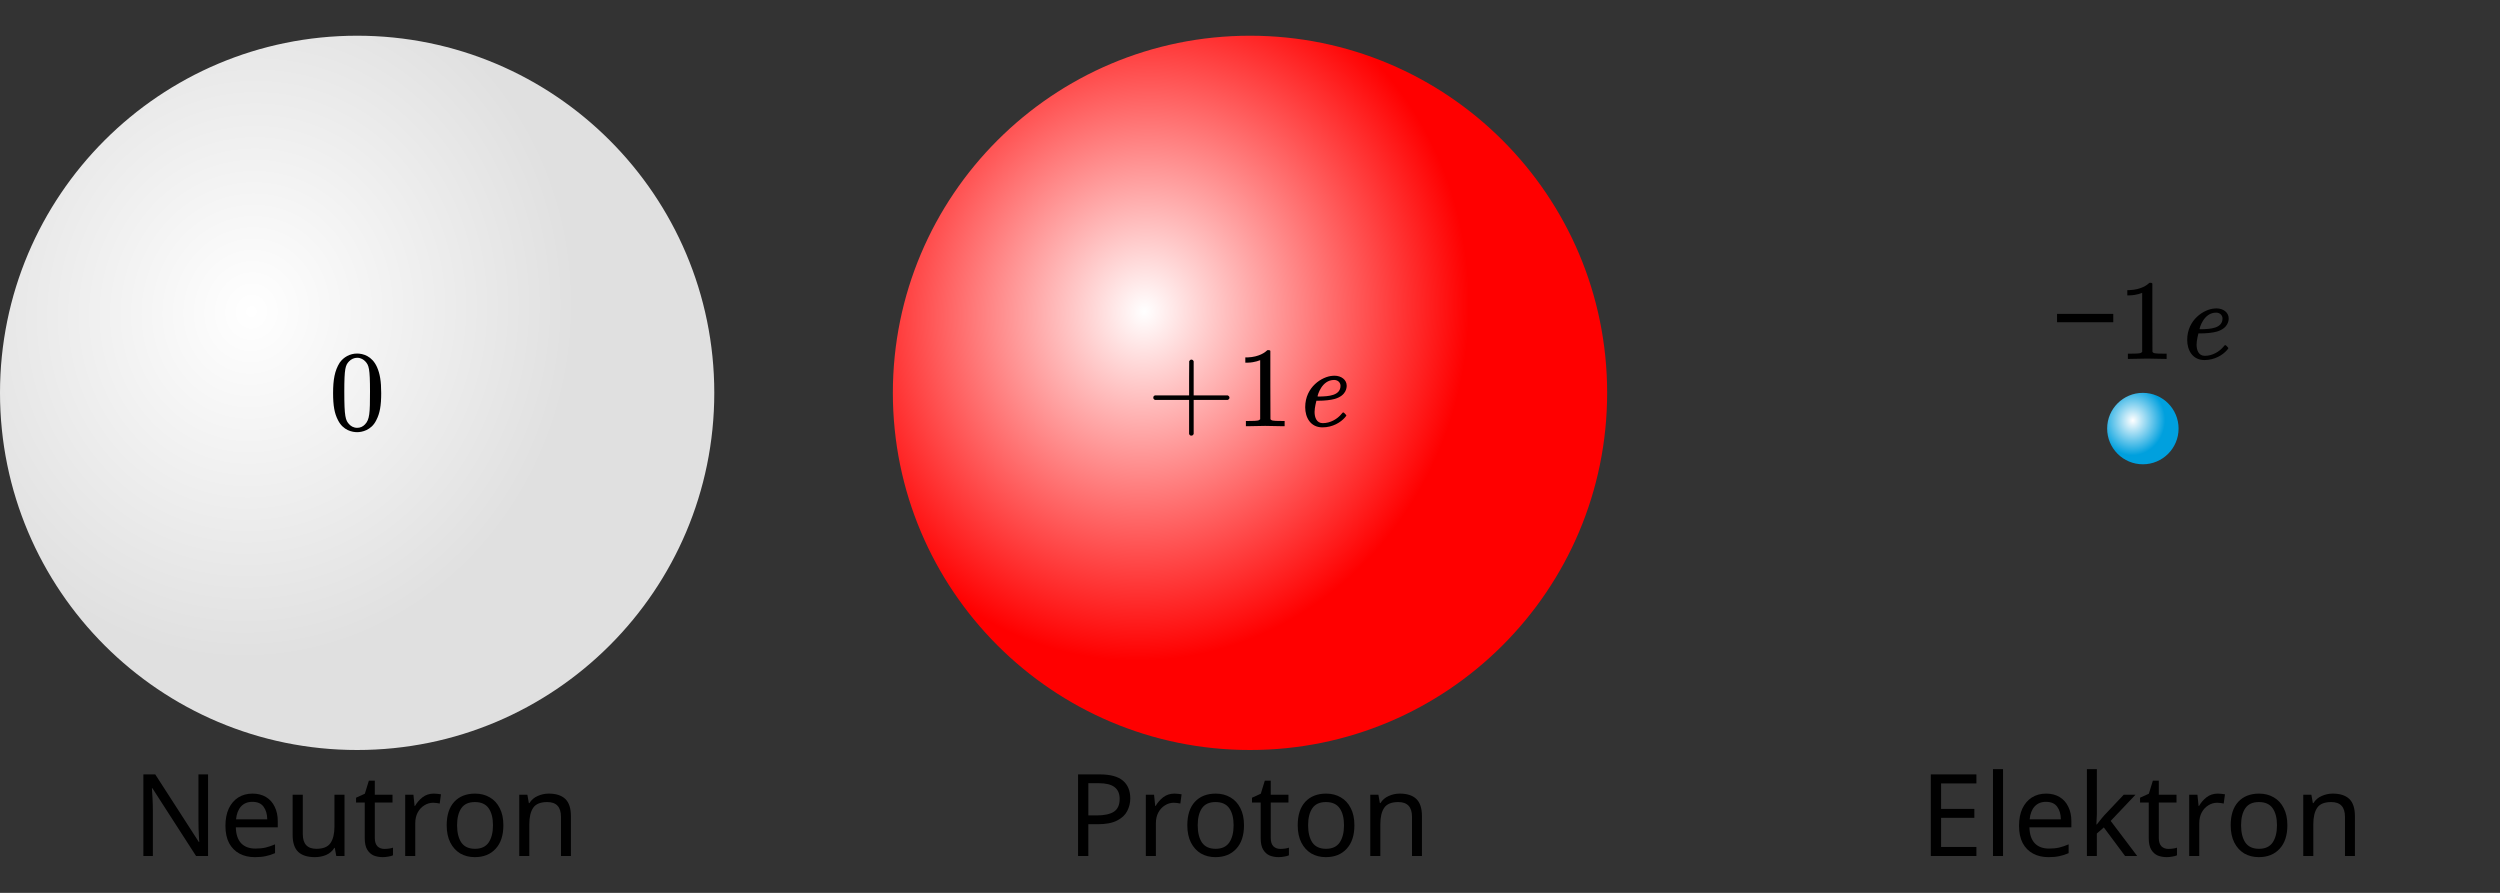 <?xml version="1.0" encoding="UTF-8" standalone="no"?>
<!-- Created with Inkscape (http://www.inkscape.org/) -->

<svg
   width="700"
   height="250"
   id="svg3202"
   version="1.1"
   inkscape:version="1.1.2 (0a00cf5339, 2022-02-04, custom)"
   sodipodi:docname="elektrische-ladung-und-die-einheit-coulomb-ladung-der--teilchen.svg"
   xmlns:inkscape="http://www.inkscape.org/namespaces/inkscape"
   xmlns:sodipodi="http://sodipodi.sourceforge.net/DTD/sodipodi-0.dtd"
   xmlns:xlink="http://www.w3.org/1999/xlink"
   xmlns="http://www.w3.org/2000/svg"
   xmlns:svg="http://www.w3.org/2000/svg"
   xmlns:rdf="http://www.w3.org/1999/02/22-rdf-syntax-ns#"
   xmlns:cc="http://creativecommons.org/ns#"
   xmlns:dc="http://purl.org/dc/elements/1.1/">
  <rect width="100%" height="100%" fill="#333333" stroke="none"/>
  <defs
     id="defs3204">
    <radialGradient
       inkscape:collect="always"
       xlink:href="#linearGradient2035"
       id="radialGradient13794"
       gradientUnits="userSpaceOnUse"
       gradientTransform="matrix(0.217,0.834,-0.87,0.226,413.559,-5.697)"
       cx="290.288"
       cy="222.494"
       fx="290.288"
       fy="222.494"
       r="159.884" />
    <linearGradient
       id="linearGradient2035">
      <stop
         style="stop-color:#ffffff;stop-opacity:1;"
         offset="0"
         id="stop2037" />
      <stop
         style="stop-color:#e0e0e0;stop-opacity:1;"
         offset="1"
         id="stop2039" />
    </linearGradient>
    <radialGradient
       r="159.884"
       fy="222.494"
       fx="290.288"
       cy="222.494"
       cx="290.288"
       gradientTransform="matrix(0.137,0.59,-0.552,0.16,559.525,78.09)"
       gradientUnits="userSpaceOnUse"
       id="radialGradient3200"
       xlink:href="#linearGradient2035"
       inkscape:collect="always" />
    <radialGradient
       r="159.884"
       fy="222.494"
       fx="290.288"
       cy="222.494"
       cx="290.288"
       gradientTransform="matrix(0.137,0.59,-0.552,0.16,809.524,78.09)"
       gradientUnits="userSpaceOnUse"
       id="radialGradient3200-6"
       xlink:href="#linearGradient2035-5"
       inkscape:collect="always" />
    <linearGradient
       id="linearGradient2035-5">
      <stop
         style="stop-color:#ffffff;stop-opacity:1;"
         offset="0"
         id="stop2037-3" />
      <stop
         style="stop-color:#ff0000;stop-opacity:1;"
         offset="1"
         id="stop2039-4" />
    </linearGradient>
    <radialGradient
       r="159.884"
       fy="222.494"
       fx="290.288"
       cy="222.494"
       cx="290.288"
       gradientTransform="matrix(0.014,0.059,-0.055,0.016,1011.408,294.72)"
       gradientUnits="userSpaceOnUse"
       id="radialGradient3200-5"
       xlink:href="#linearGradient854"
       inkscape:collect="always" />
    <linearGradient
       id="linearGradient854">
      <stop
         style="stop-color:#ffffff;stop-opacity:1;"
         offset="0"
         id="stop850" />
      <stop
         style="stop-color:#00a0de;stop-opacity:1"
         offset="1"
         id="stop852" />
    </linearGradient>
  </defs>
  <sodipodi:namedview
     id="base"
     pagecolor="#ffffff"
     bordercolor="#666666"
     borderopacity="1.0"
     inkscape:pageopacity="0.0"
     inkscape:pageshadow="2"
     inkscape:zoom="0.98994949"
     inkscape:cx="352.54324"
     inkscape:cy="79.802051"
     inkscape:document-units="px"
     inkscape:current-layer="layer1"
     showgrid="false"
     inkscape:window-width="1366"
     inkscape:window-height="705"
     inkscape:window-x="-8"
     inkscape:window-y="-8"
     inkscape:window-maximized="1"
     fit-margin-top="0"
     fit-margin-left="0"
     fit-margin-right="0"
     fit-margin-bottom="0"
     inkscape:pagecheckerboard="0" />
  <g
     inkscape:label="Ebene 1"
     inkscape:groupmode="layer"
     id="layer1"
     transform="translate(-406.061,-197.679)">
    <circle
       style="fill:url(#radialGradient3200);fill-opacity:1;stroke:none;stroke-width:0.67"
       id="path1306"
       cx="506.061"
       cy="307.679"
       r="100" />
    <circle
       style="fill:url(#radialGradient3200-6);fill-opacity:1;stroke:none;stroke-width:0.67"
       id="path1306-1"
       inkscape:export-xdpi="90"
       inkscape:export-ydpi="90"
       inkscape:export-filename="D:\T_EIGENE_DATEIEN\LEIFI\Teilchenphysik\Bilder Elementarteilchen\Teilchenphysik_Teilchen_negativ.png"
       cx="756.061"
       cy="307.679"
       r="100" />
    <circle
       style="fill:url(#radialGradient3200-5);fill-opacity:1;stroke:none;stroke-width:0.067"
       id="path1306-2"
       inkscape:export-xdpi="90"
       inkscape:export-ydpi="90"
       inkscape:export-filename="D:\T_EIGENE_DATEIEN\LEIFI\Teilchenphysik\Bilder Elementarteilchen\Teilchenphysik_Teilchen_negativ.png"
       cx="1006.062"
       cy="317.679"
       r="10" />
    <g
       aria-label="Neutron"
       id="text1181"
       style="font-style:italic;font-size:32px;line-height:1.25;font-family:MathJax_Main;-inkscape-font-specification:'MathJax_Main Italic';letter-spacing:0px;word-spacing:0px">
      <path
         d="m 464.317,437.359 h -3.36 l -12.224,-18.976 h -0.128 q 0.064,1.12 0.16,2.784 0.096,1.664 0.096,3.424 v 12.768 h -2.656 v -22.848 h 3.328 l 12.192,18.912 h 0.128 q -0.032,-0.512 -0.096,-1.536 -0.032,-1.024 -0.096,-2.208 -0.032,-1.216 -0.032,-2.272 v -12.896 h 2.688 z"
         style="font-style:normal;font-family:sans-serif;-inkscape-font-specification:sans-serif"
         id="path7895" />
      <path
         d="m 476.766,419.887 q 2.176,0 3.776,0.96 1.6,0.96 2.432,2.72 0.864,1.728 0.864,4.064 v 1.696 h -11.744 q 0.064,2.912 1.472,4.448 1.44,1.504 4,1.504 1.632,0 2.88,-0.288 1.28,-0.32 2.624,-0.896 v 2.464 q -1.312,0.576 -2.592,0.832 -1.28,0.288 -3.04,0.288 -2.464,0 -4.32,-0.992 -1.856,-0.992 -2.912,-2.944 -1.024,-1.952 -1.024,-4.832 0,-2.816 0.928,-4.832 0.96,-2.016 2.656,-3.104 1.728,-1.088 4,-1.088 z m -0.032,2.304 q -2.016,0 -3.2,1.312 -1.152,1.28 -1.376,3.584 h 8.736 q -0.032,-2.176 -1.024,-3.52 -0.992,-1.376 -3.136,-1.376 z"
         style="font-style:normal;font-family:sans-serif;-inkscape-font-specification:sans-serif"
         id="path7897" />
      <path
         d="m 502.525,420.207 v 17.152 h -2.304 l -0.416,-2.272 h -0.128 q -0.832,1.344 -2.304,1.984 -1.472,0.608 -3.136,0.608 -3.104,0 -4.672,-1.472 -1.568,-1.504 -1.568,-4.768 v -11.232 h 2.848 v 11.04 q 0,4.096 3.808,4.096 2.848,0 3.936,-1.6 1.12,-1.6 1.12,-4.608 v -8.928 z"
         style="font-style:normal;font-family:sans-serif;-inkscape-font-specification:sans-serif"
         id="path7899" />
      <path
         d="m 513.693,435.375 q 0.64,0 1.312,-0.096 0.672,-0.096 1.088,-0.256 v 2.144 q -0.448,0.224 -1.28,0.352 -0.832,0.16 -1.6,0.16 -1.344,0 -2.496,-0.448 -1.12,-0.48 -1.824,-1.632 -0.704,-1.152 -0.704,-3.232 v -9.984 h -2.432 v -1.344 l 2.464,-1.12 1.12,-3.648 h 1.664 v 3.936 h 4.96 v 2.176 h -4.96 v 9.92 q 0,1.568 0.736,2.336 0.768,0.736 1.952,0.736 z"
         style="font-style:normal;font-family:sans-serif;-inkscape-font-specification:sans-serif"
         id="path7901" />
      <path
         d="m 527.517,419.887 q 0.48,0 1.024,0.064 0.544,0.032 0.992,0.128 l -0.352,2.592 q -0.416,-0.096 -0.928,-0.16 -0.512,-0.064 -0.928,-0.064 -1.312,0 -2.464,0.736 -1.152,0.704 -1.856,2.016 -0.672,1.28 -0.672,3.008 v 9.152 h -2.816 v -17.152 h 2.304 l 0.32,3.136 h 0.128 q 0.8,-1.408 2.112,-2.432 1.344,-1.024 3.136,-1.024 z"
         style="font-style:normal;font-family:sans-serif;-inkscape-font-specification:sans-serif"
         id="path7903" />
      <path
         d="m 547.005,428.751 q 0,4.256 -2.176,6.592 -2.144,2.336 -5.824,2.336 -2.272,0 -4.064,-1.024 -1.76,-1.056 -2.784,-3.04 -1.024,-2.016 -1.024,-4.864 0,-4.256 2.112,-6.56 2.144,-2.304 5.856,-2.304 2.304,0 4.096,1.056 1.792,1.024 2.784,3.008 1.024,1.952 1.024,4.8 z m -12.96,0 q 0,3.04 1.184,4.832 1.216,1.76 3.84,1.76 2.592,0 3.808,-1.76 1.216,-1.792 1.216,-4.832 0,-3.04 -1.216,-4.768 -1.216,-1.728 -3.84,-1.728 -2.624,0 -3.808,1.728 -1.184,1.728 -1.184,4.768 z"
         style="font-style:normal;font-family:sans-serif;-inkscape-font-specification:sans-serif"
         id="path7905" />
      <path
         d="m 559.709,419.887 q 3.072,0 4.64,1.504 1.568,1.504 1.568,4.8 v 11.168 h -2.784 v -10.976 q 0,-4.128 -3.84,-4.128 -2.848,0 -3.936,1.6 -1.088,1.6 -1.088,4.608 v 8.896 h -2.816 v -17.152 h 2.272 l 0.416,2.336 h 0.16 q 0.832,-1.344 2.304,-1.984 1.472,-0.672 3.104,-0.672 z"
         style="font-style:normal;font-family:sans-serif;-inkscape-font-specification:sans-serif"
         id="path7907" />
    </g>
    <g
       aria-label="Proton"
       id="text1181-5"
       style="font-style:italic;font-size:32px;line-height:1.25;font-family:MathJax_Main;-inkscape-font-specification:'MathJax_Main Italic';letter-spacing:0px;word-spacing:0px">
      <path
         d="m 713.965,414.511 q 4.48,0 6.528,1.76 2.048,1.76 2.048,4.96 0,1.888 -0.864,3.552 -0.832,1.632 -2.848,2.656 -1.984,1.024 -5.408,1.024 h -2.624 v 8.896 h -2.88 v -22.848 z m -0.256,2.464 h -2.912 v 9.024 h 2.304 q 3.264,0 4.864,-1.056 1.6,-1.056 1.6,-3.584 0,-2.208 -1.44,-3.296 -1.408,-1.088 -4.416,-1.088 z"
         style="font-style:normal;font-family:sans-serif;-inkscape-font-specification:sans-serif"
         id="path7910" />
      <path
         d="m 734.893,419.887 q 0.48,0 1.024,0.064 0.544,0.032 0.992,0.128 l -0.352,2.592 q -0.416,-0.096 -0.928,-0.16 -0.512,-0.064 -0.928,-0.064 -1.312,0 -2.464,0.736 -1.152,0.704 -1.856,2.016 -0.672,1.28 -0.672,3.008 v 9.152 h -2.816 v -17.152 h 2.304 l 0.32,3.136 h 0.128 q 0.8,-1.408 2.112,-2.432 1.344,-1.024 3.136,-1.024 z"
         style="font-style:normal;font-family:sans-serif;-inkscape-font-specification:sans-serif"
         id="path7912" />
      <path
         d="m 754.381,428.751 q 0,4.256 -2.176,6.592 -2.144,2.336 -5.824,2.336 -2.272,0 -4.064,-1.024 -1.76,-1.056 -2.784,-3.04 -1.024,-2.016 -1.024,-4.864 0,-4.256 2.112,-6.56 2.144,-2.304 5.856,-2.304 2.304,0 4.096,1.056 1.792,1.024 2.784,3.008 1.024,1.952 1.024,4.8 z m -12.96,0 q 0,3.04 1.184,4.832 1.216,1.76 3.84,1.76 2.592,0 3.808,-1.76 1.216,-1.792 1.216,-4.832 0,-3.04 -1.216,-4.768 -1.216,-1.728 -3.84,-1.728 -2.624,0 -3.808,1.728 -1.184,1.728 -1.184,4.768 z"
         style="font-style:normal;font-family:sans-serif;-inkscape-font-specification:sans-serif"
         id="path7914" />
      <path
         d="m 764.557,435.375 q 0.64,0 1.312,-0.096 0.672,-0.096 1.088,-0.256 v 2.144 q -0.448,0.224 -1.28,0.352 -0.832,0.16 -1.6,0.16 -1.344,0 -2.496,-0.448 -1.12,-0.48 -1.824,-1.632 -0.704,-1.152 -0.704,-3.232 v -9.984 h -2.432 v -1.344 l 2.464,-1.12 1.12,-3.648 h 1.664 v 3.936 h 4.96 v 2.176 h -4.96 v 9.92 q 0,1.568 0.736,2.336 0.768,0.736 1.952,0.736 z"
         style="font-style:normal;font-family:sans-serif;-inkscape-font-specification:sans-serif"
         id="path7916" />
      <path
         d="m 785.293,428.751 q 0,4.256 -2.176,6.592 -2.144,2.336 -5.824,2.336 -2.272,0 -4.064,-1.024 -1.76,-1.056 -2.784,-3.04 -1.024,-2.016 -1.024,-4.864 0,-4.256 2.112,-6.56 2.144,-2.304 5.856,-2.304 2.304,0 4.096,1.056 1.792,1.024 2.784,3.008 1.024,1.952 1.024,4.8 z m -12.96,0 q 0,3.04 1.184,4.832 1.216,1.76 3.84,1.76 2.592,0 3.808,-1.76 1.216,-1.792 1.216,-4.832 0,-3.04 -1.216,-4.768 -1.216,-1.728 -3.84,-1.728 -2.624,0 -3.808,1.728 -1.184,1.728 -1.184,4.768 z"
         style="font-style:normal;font-family:sans-serif;-inkscape-font-specification:sans-serif"
         id="path7918" />
      <path
         d="m 797.997,419.887 q 3.072,0 4.64,1.504 1.568,1.504 1.568,4.8 v 11.168 h -2.784 v -10.976 q 0,-4.128 -3.84,-4.128 -2.848,0 -3.936,1.6 -1.088,1.6 -1.088,4.608 v 8.896 h -2.816 v -17.152 h 2.272 l 0.416,2.336 h 0.16 q 0.832,-1.344 2.304,-1.984 1.472,-0.672 3.104,-0.672 z"
         style="font-style:normal;font-family:sans-serif;-inkscape-font-specification:sans-serif"
         id="path7920" />
    </g>
    <g
       aria-label="Elektron"
       id="text1181-2"
       style="font-style:italic;font-size:32px;line-height:1.25;font-family:MathJax_Main;-inkscape-font-specification:'MathJax_Main Italic';letter-spacing:0px;word-spacing:0px">
      <path
         d="m 959.454,437.359 h -12.768 v -22.848 h 12.768 v 2.528 h -9.888 v 7.136 h 9.312 v 2.496 h -9.312 v 8.16 h 9.888 z"
         style="font-style:normal;font-family:sans-serif;-inkscape-font-specification:sans-serif"
         id="path7923" />
      <path
         d="m 966.91,437.359 h -2.816 v -24.32 h 2.816 z"
         style="font-style:normal;font-family:sans-serif;-inkscape-font-specification:sans-serif"
         id="path7925" />
      <path
         d="m 978.974,419.887 q 2.176,0 3.776,0.96 1.6,0.96 2.432,2.72 0.864,1.728 0.864,4.064 v 1.696 h -11.744 q 0.064,2.912 1.472,4.448 1.44,1.504 4,1.504 1.632,0 2.88,-0.288 1.28,-0.32 2.624,-0.896 v 2.464 q -1.312,0.576 -2.592,0.832 -1.28,0.288 -3.04,0.288 -2.464,0 -4.32,-0.992 -1.856,-0.992 -2.912,-2.944 -1.024,-1.952 -1.024,-4.832 0,-2.816 0.928,-4.832 0.96,-2.016 2.656,-3.104 1.728,-1.088 4,-1.088 z m -0.032,2.304 q -2.016,0 -3.2,1.312 -1.152,1.28 -1.376,3.584 h 8.736 q -0.032,-2.176 -1.024,-3.52 -0.992,-1.376 -3.136,-1.376 z"
         style="font-style:normal;font-family:sans-serif;-inkscape-font-specification:sans-serif"
         id="path7927" />
      <path
         d="m 993.181,413.039 v 12.704 q 0,0.512 -0.064,1.344 -0.032,0.832 -0.064,1.44 h 0.128 q 0.192,-0.256 0.576,-0.736 0.384,-0.48 0.768,-0.96 0.416,-0.512 0.704,-0.832 l 5.472,-5.792 h 3.296 l -6.944,7.328 7.424,9.824 h -3.392 l -5.952,-8 -1.952,1.696 v 6.304 h -2.784 v -24.32 z"
         style="font-style:normal;font-family:sans-serif;-inkscape-font-specification:sans-serif"
         id="path7929" />
      <path
         d="m 1013.213,435.375 q 0.64,0 1.312,-0.096 0.672,-0.096 1.088,-0.256 v 2.144 q -0.448,0.224 -1.28,0.352 -0.832,0.16 -1.6,0.16 -1.344,0 -2.496,-0.448 -1.12,-0.48 -1.824,-1.632 -0.704,-1.152 -0.704,-3.232 v -9.984 h -2.432 v -1.344 l 2.464,-1.12 1.12,-3.648 h 1.664 v 3.936 h 4.96 v 2.176 h -4.96 v 9.92 q 0,1.568 0.736,2.336 0.768,0.736 1.952,0.736 z"
         style="font-style:normal;font-family:sans-serif;-inkscape-font-specification:sans-serif"
         id="path7931" />
      <path
         d="m 1027.037,419.887 q 0.48,0 1.024,0.064 0.544,0.032 0.992,0.128 l -0.352,2.592 q -0.416,-0.096 -0.928,-0.16 -0.512,-0.064 -0.928,-0.064 -1.312,0 -2.464,0.736 -1.152,0.704 -1.856,2.016 -0.672,1.28 -0.672,3.008 v 9.152 h -2.816 v -17.152 h 2.304 l 0.32,3.136 h 0.128 q 0.8,-1.408 2.112,-2.432 1.344,-1.024 3.136,-1.024 z"
         style="font-style:normal;font-family:sans-serif;-inkscape-font-specification:sans-serif"
         id="path7933" />
      <path
         d="m 1046.525,428.751 q 0,4.256 -2.176,6.592 -2.144,2.336 -5.824,2.336 -2.272,0 -4.064,-1.024 -1.76,-1.056 -2.784,-3.04 -1.024,-2.016 -1.024,-4.864 0,-4.256 2.112,-6.56 2.144,-2.304 5.856,-2.304 2.304,0 4.096,1.056 1.792,1.024 2.784,3.008 1.024,1.952 1.024,4.8 z m -12.96,0 q 0,3.04 1.184,4.832 1.216,1.76 3.84,1.76 2.592,0 3.808,-1.76 1.216,-1.792 1.216,-4.832 0,-3.04 -1.216,-4.768 -1.216,-1.728 -3.84,-1.728 -2.624,0 -3.808,1.728 -1.184,1.728 -1.184,4.768 z"
         style="font-style:normal;font-family:sans-serif;-inkscape-font-specification:sans-serif"
         id="path7935" />
      <path
         d="m 1059.229,419.887 q 3.072,0 4.64,1.504 1.568,1.504 1.568,4.8 v 11.168 h -2.784 v -10.976 q 0,-4.128 -3.84,-4.128 -2.848,0 -3.936,1.6 -1.088,1.6 -1.088,4.608 v 8.896 h -2.816 v -17.152 h 2.272 l 0.416,2.336 h 0.16 q 0.832,-1.344 2.304,-1.984 1.472,-0.672 3.104,-0.672 z"
         style="font-style:normal;font-family:sans-serif;-inkscape-font-specification:sans-serif"
         id="path7937" />
    </g>
    <g
       aria-label="+1e"
       id="text1751"
       style="font-style:italic;font-size:32px;line-height:1.25;font-family:MathJax_Main;-inkscape-font-specification:'MathJax_Main Italic';letter-spacing:0px;word-spacing:0px"
       transform="translate(250,1.0253906e-5)">
      <path
         d="m 478.99,309.023 c 0,0.128 -0.032,0.384 0.448,0.64 h 9.568 v 9.536 c 0.192,0.416 0.416,0.448 0.576,0.448 h 0.064 0.064 c 0.128,0 0.352,-0.032 0.576,-0.448 v -9.536 h 9.536 c 0.384,-0.192 0.48,-0.384 0.48,-0.64 0,-0.128 0,-0.384 -0.48,-0.64 h -9.536 v -9.536 c -0.096,-0.192 -0.256,-0.48 -0.64,-0.48 -0.224,0 -0.352,0.096 -0.608,0.416 l -0.032,4.8 v 4.8 h -9.568 c -0.48,0.224 -0.448,0.48 -0.448,0.64 z"
         style="font-style:normal;-inkscape-font-specification:MathJax_Main"
         id="path12479" />
      <path
         d="m 508.91,298.527 v 16.544 c -0.448,0.32 -0.256,0.48 -3.168,0.48 h -0.832 v 1.472 h 0.384 c 0.224,-0.032 4.992,-0.096 5.024,-0.096 0.032,0 4.864,0.064 5.088,0.096 h 0.352 v -1.472 h -0.832 c -2.752,0 -2.784,-0.128 -3.136,-0.48 l -0.032,-9.6 v -9.568 c -0.256,-0.192 -0.16,-0.192 -0.544,-0.192 -0.288,0 -0.32,0 -0.384,0.096 -0.448,0.448 -2.144,1.824 -5.472,1.952 h -0.608 v 1.472 h 0.608 c 2.304,-0.064 3.392,-0.704 3.552,-0.704 z"
         style="font-style:normal;-inkscape-font-specification:MathJax_Main"
         id="path12481" />
      <path
         d="m 521.518,311.711 c 0,2.848 1.472,5.632 4.832,5.632 2.848,0 5.12,-1.408 6.304,-2.784 0.352,-0.384 0.416,-0.512 0.352,-0.64 -0.064,-0.096 -0.64,-0.768 -0.832,-0.768 -0.128,0 -0.224,0.128 -0.448,0.384 -1.184,1.472 -3.168,2.624 -5.28,2.624 -1.728,0 -2.304,-1.568 -2.304,-3.136 0,-1.248 0.512,-3.136 0.512,-3.136 h 0.416 c 1.888,0 3.584,-0.192 4.736,-0.512 3.264,-0.96 3.328,-3.2 3.328,-3.712 0,-1.632 -1.504,-2.784 -3.392,-2.784 h -0.096 c -0.192,0 -0.448,0.032 -0.512,0.032 -2.816,0.192 -7.616,3.04 -7.616,8.8 z m 9.888,-6.016 c 0,2.816 -3.552,2.944 -5.632,3.008 -0.672,0 -0.8,0 -0.8,-0.032 0,-0.288 1.152,-4.608 4.64,-4.608 1.12,0 1.792,0.8 1.792,1.632 z"
         id="path12483" />
    </g>
    <g
       aria-label="‒1e"
       id="text1751-9"
       style="font-style:italic;font-size:32px;line-height:1.25;font-family:MathJax_Main;-inkscape-font-specification:'MathJax_Main Italic';letter-spacing:0px;word-spacing:0px"
       transform="translate(250,-1.894)">
      <path
         d="m 732.03,289.797 v -2.336 h 15.744 v 2.336 z"
         style="font-style:normal;-inkscape-font-specification:MathJax_Main"
         id="path12486" />
      <path
         d="m 755.87,281.573 v 16.544 c -0.448,0.32 -0.256,0.48 -3.168,0.48 h -0.832 v 1.472 h 0.384 c 0.224,-0.032 4.992,-0.096 5.024,-0.096 0.032,0 4.864,0.064 5.088,0.096 h 0.352 v -1.472 h -0.832 c -2.752,0 -2.784,-0.128 -3.136,-0.48 l -0.032,-9.6 v -9.568 c -0.256,-0.192 -0.16,-0.192 -0.544,-0.192 -0.288,0 -0.32,0 -0.384,0.096 -0.448,0.448 -2.144,1.824 -5.472,1.952 h -0.608 v 1.472 h 0.608 c 2.304,-0.064 3.392,-0.704 3.552,-0.704 z"
         style="font-style:normal;-inkscape-font-specification:MathJax_Main"
         id="path12488" />
      <path
         d="m 768.478,294.757 c 0,2.848 1.472,5.632 4.832,5.632 2.848,0 5.12,-1.408 6.304,-2.784 0.352,-0.384 0.416,-0.512 0.352,-0.64 -0.064,-0.096 -0.64,-0.768 -0.832,-0.768 -0.128,0 -0.224,0.128 -0.448,0.384 -1.184,1.472 -3.168,2.624 -5.28,2.624 -1.728,0 -2.304,-1.568 -2.304,-3.136 0,-1.248 0.512,-3.136 0.512,-3.136 h 0.416 c 1.888,0 3.584,-0.192 4.736,-0.512 3.264,-0.96 3.328,-3.2 3.328,-3.712 0,-1.632 -1.504,-2.784 -3.392,-2.784 h -0.096 c -0.192,0 -0.448,0.032 -0.512,0.032 -2.816,0.192 -7.616,3.04 -7.616,8.8 z m 9.888,-6.016 c 0,2.816 -3.552,2.944 -5.632,3.008 -0.672,0 -0.8,0 -0.8,-0.032 0,-0.288 1.152,-4.608 4.64,-4.608 1.12,0 1.792,0.8 1.792,1.632 z"
         id="path12490" />
    </g>
    <g
       aria-label="0"
       id="text1716"
       style="font-style:italic;font-size:32px;line-height:1.25;font-family:MathJax_Main;-inkscape-font-specification:'MathJax_Main Italic';letter-spacing:0px;word-spacing:0px"
       transform="translate(-21.121,202.126)">
      <path
         d="m 522.271,97.137 c -1.376,2.208 -1.824,4.736 -1.824,8.48 0,3.52 0.384,5.696 1.376,7.584 1.44,2.912 4.064,3.36 5.376,3.36 1.184,0 3.936,-0.448 5.344,-3.36 0.992,-1.888 1.376,-4.064 1.376,-7.584 0,-3.296 -0.352,-5.44 -1.184,-7.296 -1.408,-3.136 -3.968,-3.776 -5.568,-3.776 -1.952,0 -3.776,0.96 -4.896,2.592 z m 7.2,-0.384 c 0.992,1.056 1.312,1.92 1.312,8.448 0,5.984 -0.096,7.84 -1.408,9.184 -0.576,0.608 -1.312,0.96 -2.176,0.96 -1.056,0 -1.792,-0.512 -2.208,-0.96 -1.088,-1.12 -1.408,-2.144 -1.408,-9.184 0,-6.528 0.32,-7.392 1.312,-8.448 0.64,-0.672 1.472,-1.024 2.304,-1.024 1.056,0 1.824,0.544 2.272,1.024 z"
         style="font-style:normal;-inkscape-font-specification:MathJax_Main"
         id="path4040" />
    </g>
  </g>
</svg>
